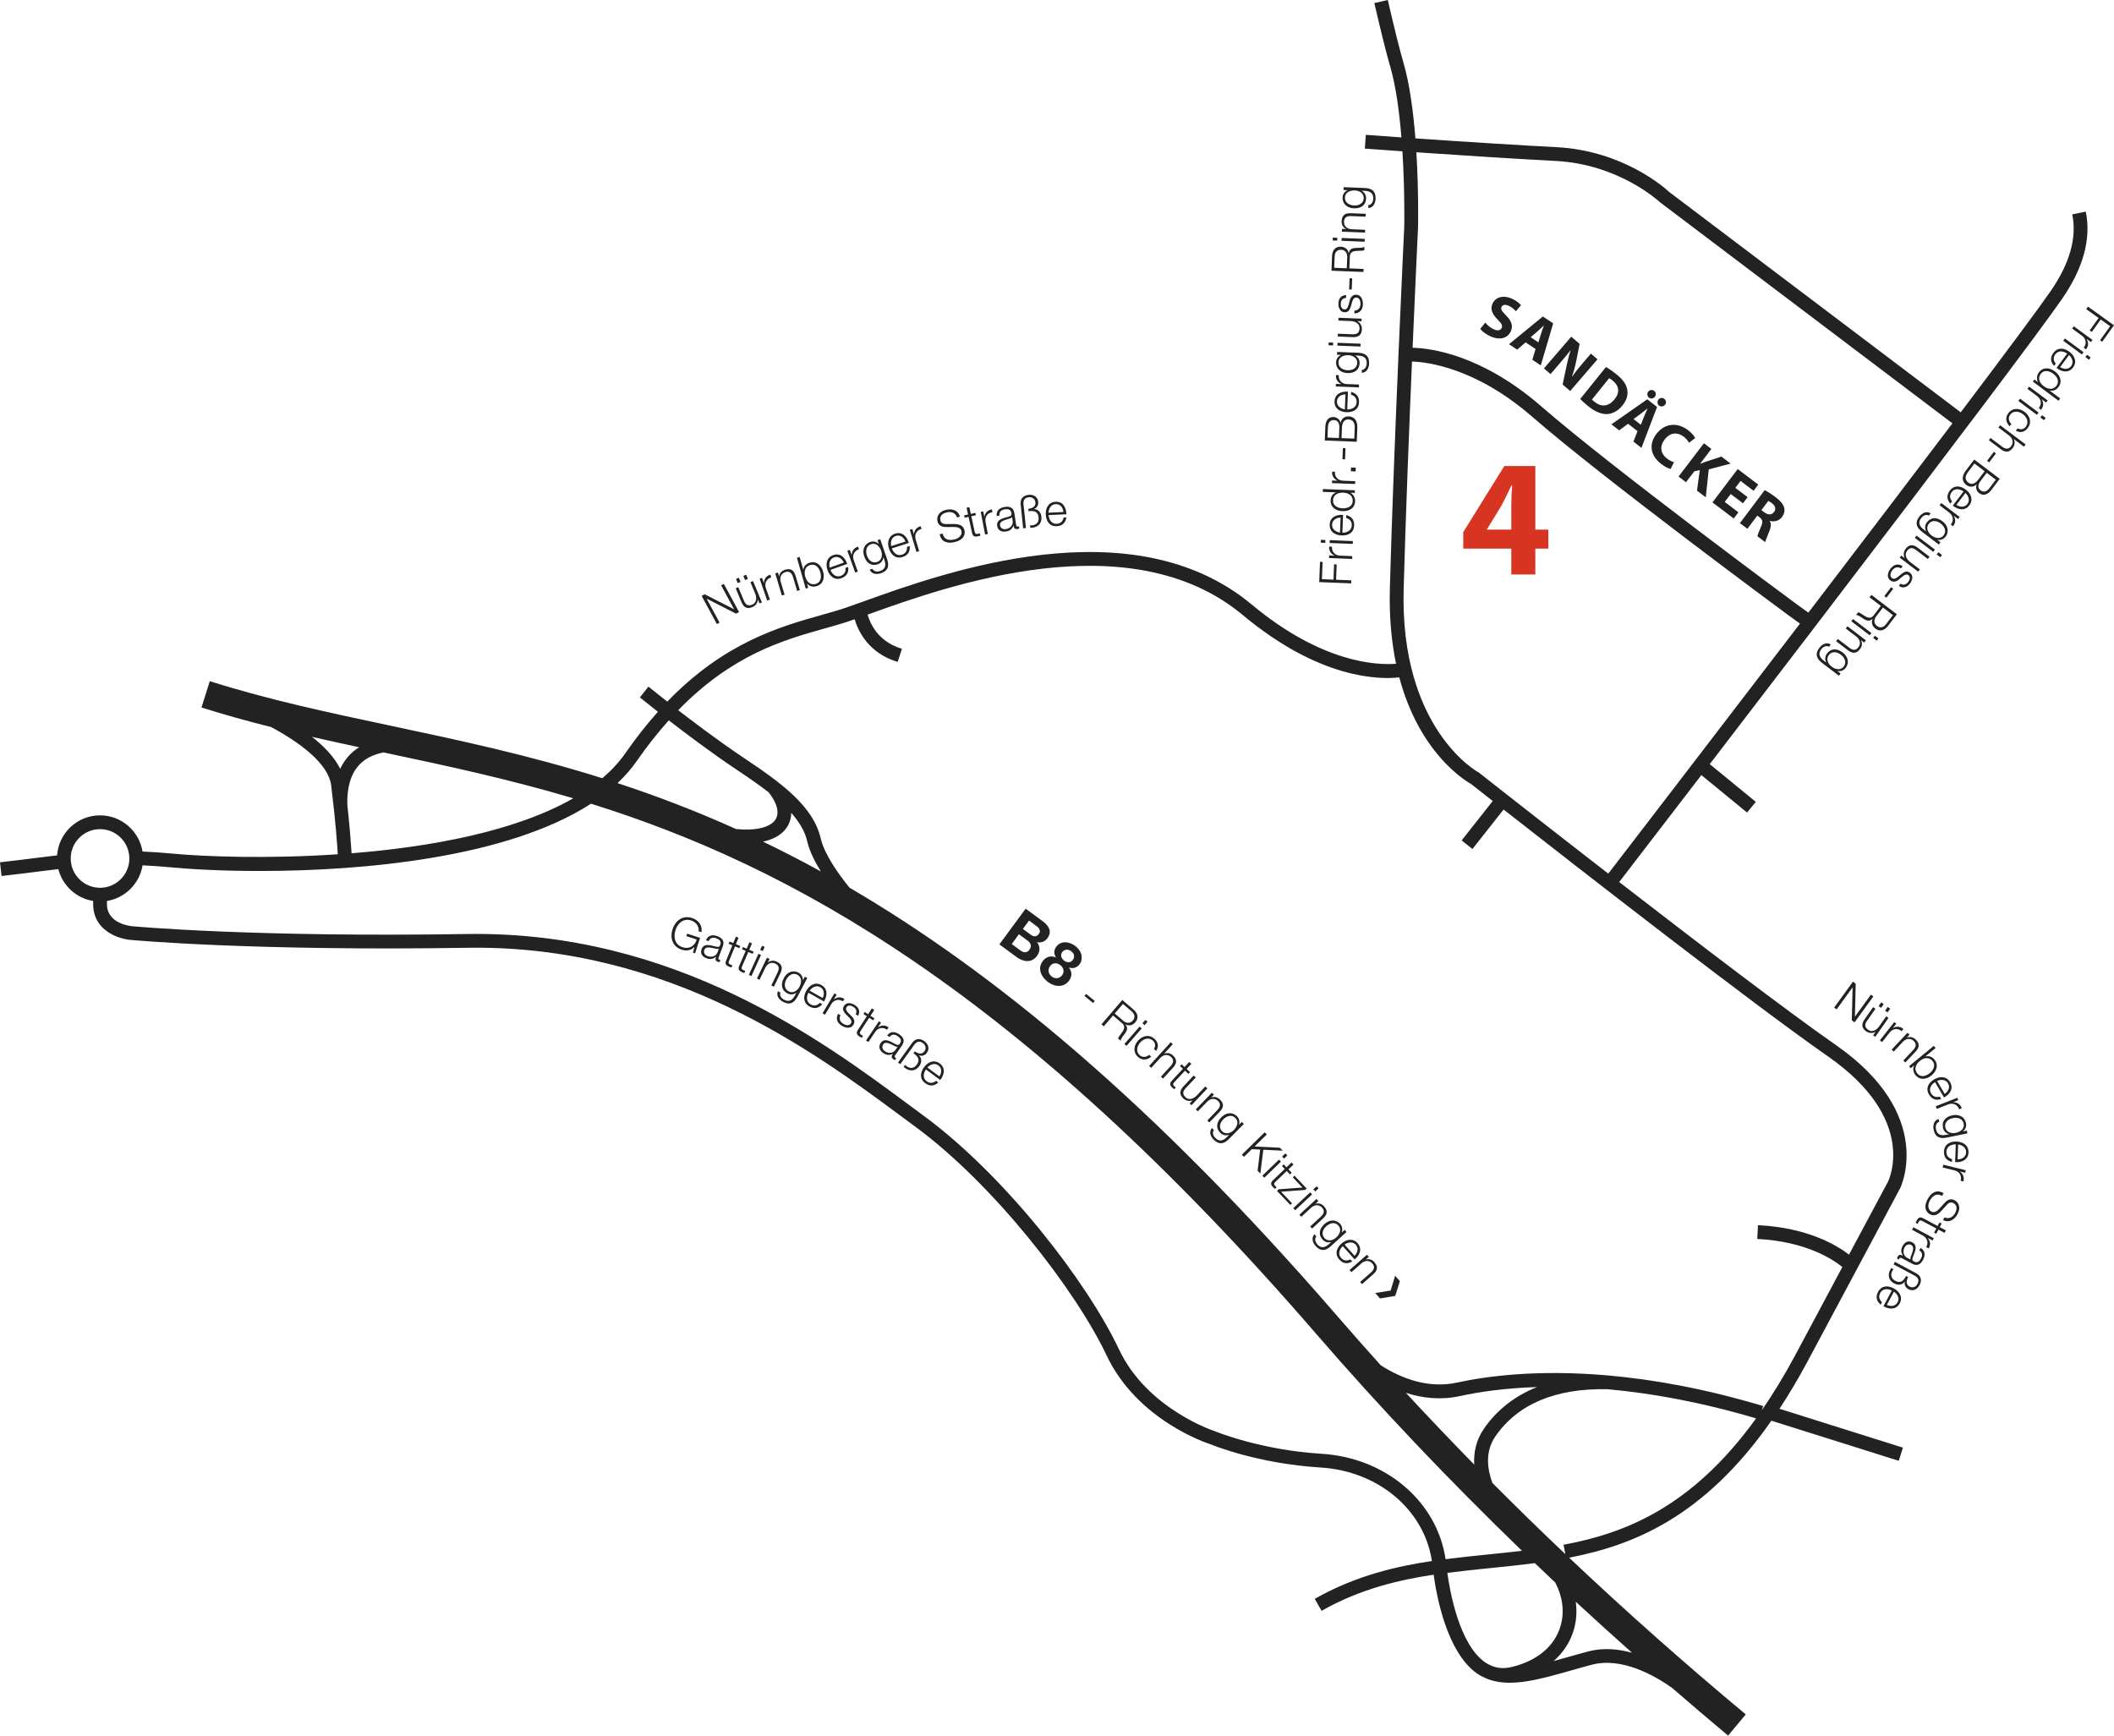 <?xml version="1.0" encoding="UTF-8"?>
<svg id="Ebene_1" data-name="Ebene 1" xmlns="http://www.w3.org/2000/svg" viewBox="0 0 306.493 251.641">
  <path d="M263.51,90.38c20.168-26.393,32.08-42.199,35.402-46.974,3.126-4.495,4.301-8.777,3.489-12.727l-1.959,.402c.696,3.392-.371,7.154-3.173,11.182-1.766,2.54-6.172,8.475-12.998,17.515l-42.284-31.959c-.627-.585-6.675-5.988-16.345-6.484-5.003-.257-12.851-.748-20.434-1.272-.304-3.871-.832-7.907-1.741-11.011-.529-1.804-1.29-4.85-2.261-9.054l-1.949,.451c.98,4.24,1.751,7.324,2.29,9.165,.838,2.861,1.337,6.633,1.634,10.307-1.762-.124-3.496-.248-5.158-.371l-.148,1.994c1.754,.13,3.587,.262,5.451,.392,.366,5.815,.267,10.887,.265,10.959,0,0-.358,7.438-.792,17.517h0l-.041,.957c-.404,9.428-.95,22.968-1.251,33.937-.115,4.192,.246,7.807,.899,10.928-2.694,.218-10.672-.04-20.926-8.586-17.347-14.453-44.599-4.653-56.236-.468-1.565,.562-2.802,1.008-3.696,1.279-.79,.24-1.618,.474-2.482,.717-5.938,1.671-14.045,3.963-22.317,12.547l-2.735-2.173-1.244,1.566,2.618,2.08c-1.614,1.81-3.194,3.81-4.703,5.983-.898,1.296-2.04,2.528-3.36,3.65-10.697-3.365-20.777-5.506-30.508-7.572-9.143-1.94-17.78-3.773-26.4-6.498l-1.205,3.814c3.368,1.064,6.725,1.991,10.103,2.841,3.99,2.142,8.296,5.227,8.7,8.458,.631,5.048,.878,8.602,.959,9.985-10.144,.68-19.325,.344-24.039-.104-1.511-.143-2.908-.236-4.27-.296-.483-2.969-3.058-5.245-6.161-5.245-3.295,0-5.996,2.565-6.227,5.802-1.03,.121-2.078,.25-3.186,.39-1.569,.197-3.242,.408-5.09,.615l.224,1.988c1.857-.209,3.539-.421,5.117-.619,1.082-.136,2.107-.263,3.114-.381,.61,2.385,2.591,4.221,5.053,4.618v.457c0,3.841,3.666,5.085,5.573,5.203,.172,.017,17.582,1.623,48.61,1.13,29.386-.496,50.531,15.199,63.153,24.562l1.905,1.41c11.398,8.39,23.247,23.725,27.688,33.122,4.469,9.452,14.671,12.765,15.018,12.869,.274,.115,6.824,2.822,16.013,3.389,8.393,.517,15.015,6.156,16.137,13.556-4.828,.72-10.935,2.034-16.987,5.485l.99,1.738c5.75-3.279,11.603-4.542,16.248-5.239,.395,2.939,1.867,11.172,6.243,14.289,.376,.268,.767,.476,1.165,.658,.163,.075,.328,.145,.496,.207,.089,.032,.178,.066,.268,.094,3.22,1.054,7.209-.072,11.755-1.362,.977-.277,1.979-.562,3.003-.833,4.359-1.152,9.13,1.586,11.61,3.337,2.688,2.328,5.397,4.645,8.151,6.939l2.561-3.074c-8.888-7.402-17.432-14.989-25.61-22.721,9.11-1.768,19.454-5.732,29.325-19.861l18.466,5.814,.602-1.908-17.897-5.635c1.338-2.035,2.667-4.254,3.981-6.698l13.508-25.266c.054-.105,5.23-10.645-9.318-20.776-7.015-4.886-20.137-14.906-31.406-23.629,1.567-2.037,6.031-7.844,11.909-15.506l6.626,5.431,1.268-1.547-6.676-5.472c4.564-5.951,9.872-12.88,15.299-19.981l.328-.43Zm-171.181,19.941c1.488-2.144,3.046-4.111,4.634-5.884,1.67,1.295,5.913,4.538,9.823,7.145,1.66,1.107,3.231,2.185,4.629,3.272,.285,.336,1.926,2.38,1.057,3.9-.641,1.12-2.706,1.75-5.769,1.438-5.915-2.664-11.629-4.833-17.171-6.652,1.079-1.017,2.018-2.096,2.797-3.219Zm21.88,9.426c.36-.629,.5-1.271,.509-1.894,1.158,1.302,1.976,2.657,2.314,4.123,.324,1.402,1.079,2.924,1.975,4.367-2.84-1.561-5.632-2.997-8.38-4.319,1.663-.36,2.917-1.115,3.581-2.277Zm-61.543-9.39c.861-.677,1.894-1.06,2.944-1.266,.126,.027,.251,.053,.377,.08,8.692,1.845,17.669,3.753,27.128,6.569-8.417,4.819-20.732,7.063-32.146,7.971-.067-1.134-.238-3.592-.613-7.035-.073-2.929,.704-5.056,2.31-6.32Zm-7.434-3.527c2.261,.516,4.54,1.014,6.846,1.508-.218,.137-.435,.279-.641,.441-.908,.712-1.605,1.616-2.114,2.685-.843-1.709-2.348-3.27-4.091-4.635Zm-30.729,21.884c-2.343,0-4.25-1.906-4.25-4.25s1.907-4.25,4.25-4.25,4.25,1.906,4.25,4.25-1.907,4.25-4.25,4.25Zm177.086,82.06c-8.832-.545-15.299-3.21-15.447-3.268-.098-.031-9.811-3.202-13.897-11.85-4.646-9.828-16.506-25.188-28.312-33.878l-1.899-1.405c-12.825-9.514-34.279-25.452-64.376-24.956-30.905,.496-48.219-1.104-48.418-1.123-.153-.011-3.733-.292-3.733-3.21v-.458c2.644-.43,4.732-2.52,5.159-5.165,1.301,.059,2.636,.147,4.08,.284,3.052,.291,7.593,.533,12.932,.533,14.838,0,35.822-1.871,48.009-9.754,28.697,8.982,61.928,26.896,105.141,76.868,9.232,10.676,19.206,21.184,29.83,31.449-1.594,.186-3.192,.356-4.755,.512-2.071,.207-4.2,.431-6.318,.704-1.245-8.347-8.634-14.707-17.994-15.284Zm22.15,1.568c-3.378-3.446-6.685-6.916-9.91-10.407,2.386,.777,5.04,1.085,7.849,.47,2.618-.571,6.365-1.151,11.171-1.307-3.225,1.293-5.833,3.314-7.708,6.046-1.161,1.692-1.506,3.488-1.402,5.198Zm5.487,29.334c-.901,.222-1.731,.221-2.508,.003-.091-.028-.183-.056-.271-.089-.041-.014-.082-.029-.123-.045-.166-.066-.328-.139-.485-.222h0c-.196-.103-.39-.216-.58-.351-3.705-2.638-5.052-10.245-5.42-12.932,2.091-.269,4.204-.492,6.261-.697,2.108-.21,4.279-.434,6.429-.713,.984,.942,1.965,1.885,2.96,2.822,1.037,1.959,1.357,4.157,.797,6.178-.827,2.979-3.334,5.126-7.06,6.045Zm8.987-5.511c.355-1.281,.422-2.616,.247-3.936,2.677,2.483,5.403,4.945,8.154,7.396-2.014-.56-4.192-.763-6.343-.195-1.036,.274-2.05,.562-3.038,.843-.675,.192-1.334,.378-1.981,.556,1.436-1.267,2.457-2.848,2.96-4.663Zm-1.521-12.201l.256,1.363c-3.6-3.414-7.126-6.856-10.577-10.323-.76-2.072-1.067-4.566,.417-6.73,3.223-4.696,8.712-7.017,16.257-6.861,6.169,.548,13.374,1.807,21.559,4.228-9.462,13.114-19.287,16.705-27.913,18.323Zm38.326-70.81c13.054,9.092,8.864,17.858,8.689,18.208l-5.635,10.54c-1.787-1.383-5.983-3.906-13.198-4.274l-.102,1.998c7.109,.363,11.02,2.996,12.338,4.074l-6.903,12.911c-1.569,2.919-3.158,5.51-4.759,7.831l.177-.589c-8.497-2.546-15.975-3.856-22.379-4.427v-.011c-.046,0-.09,0-.136,0-10.102-.885-17.503,.084-21.86,1.037-4.173,.908-8.058-.593-11.058-2.502-2.15-2.382-4.265-4.774-6.34-7.174-26.946-31.161-50.084-50.034-70.693-62.08-1.624-2.006-3.644-4.851-4.179-7.17-1.063-4.607-5.65-7.982-11.086-11.607-3.752-2.501-7.825-5.605-9.564-6.95,7.839-8.07,15.279-10.178,21.278-11.866,.878-.247,1.72-.483,2.522-.728,.5-.152,1.095-.354,1.776-.593,.521,1.739,2.009,4.872,6.136,6.153l.099,.031,.625-1.9-.13-.041c-3.343-1.037-4.48-3.619-4.848-4.914,.046-.017,.086-.031,.133-.048,11.315-4.069,37.813-13.599,54.278,.123,11.191,9.325,19.823,9.346,22.672,9.023,2.918,10.95,9.507,14.957,10.416,15.463,.28,.221,1.397,1.1,3.132,2.461l-4.508,5.719,1.57,1.238,4.512-5.723c10.615,8.316,36.13,28.2,47.025,35.788Zm-31.845-26.494c-10.218-7.918-18.538-14.473-18.715-14.611l-.152-.099c-.113-.061-11.358-6.288-10.8-26.589,.29-10.589,.809-23.581,1.208-32.944,2.142,.062,9.211,.854,17.469,8.038,10.265,8.929,36.02,27.945,37.119,28.757l1.664,1.2c-12.888,16.86-24.979,32.589-27.793,36.248Zm27.308-39.064c-1.089-.803-26.78-19.772-36.985-28.65-8.611-7.49-15.99-8.463-18.695-8.529,.432-10.029,.788-17.424,.789-17.45,.008-.355,.104-5.22-.242-10.888,7.508,.517,15.24,1,20.191,1.255,9.234,.474,15.053,5.919,15.11,5.974l42.415,32.067c-5.531,7.316-12.528,16.513-20.884,27.448l-1.7-1.226Z" fill="#222"/>
  <g>
    <path d="M101.725,86.394l.436-.235,4.251,2.168,.012-.007-1.871-3.456,.389-.21,2.212,4.085-.435,.235-4.252-2.167-.011,.006,1.87,3.456-.389,.211-2.212-4.086Z" fill="#222"/>
    <path d="M110.467,87.338l-.348,.146-.232-.558-.013,.005c-.024,.496-.335,.9-.797,1.093-.779,.325-1.275-.003-1.576-.723l-.838-2.009,.378-.157,.841,2.015c.251,.55,.583,.757,1.183,.506,.647-.27,.675-.999,.412-1.629l-.679-1.625,.378-.157,1.291,3.094Zm-3.505-2.797l-.253-.605,.408-.17,.253,.605-.408,.17Zm1.062-.443l-.253-.605,.408-.17,.253,.605-.408,.17Z" fill="#222"/>
    <path d="M110.132,83.905l.355-.124,.259,.742,.013-.005c.019-.577,.344-1.027,.923-1.201l.134,.387c-.712,.206-1.011,.889-.782,1.545l.588,1.687-.387,.135-1.103-3.165Z" fill="#222"/>
    <path d="M112.397,83.128l.392-.117,.166,.555,.013-.004c.027-.429,.379-.819,.833-.955,.903-.27,1.318,.121,1.547,.888l.618,2.066-.392,.117-.6-2.005c-.166-.554-.471-.917-1.106-.727-.622,.186-.854,.771-.679,1.403l.561,1.873-.393,.118-.96-3.213Z" fill="#222"/>
    <path d="M115.541,80.866l.395-.112,.528,1.853,.013-.004c.036-.512,.436-.889,.918-1.026,.982-.28,1.678,.38,1.938,1.294,.261,.913,.019,1.841-.964,2.121-.52,.148-1.047,.008-1.353-.378l-.013,.003,.175,.613-.363,.104-1.274-4.467Zm1.948,1.041c-.839,.239-.931,1.03-.74,1.7,.191,.669,.688,1.292,1.525,1.053,.751-.215,.855-1.009,.664-1.678-.19-.67-.699-1.289-1.449-1.075Z" fill="#222"/>
    <path d="M120.401,82.626c.207,.562,.743,1.136,1.483,.872,.562-.201,.751-.641,.703-1.161l.386-.138c.09,.774-.178,1.339-.974,1.623-1.003,.357-1.7-.263-2.021-1.162-.297-.832-.174-1.821,.829-2.179,1.017-.362,1.736,.381,2.022,1.278l-2.43,.866Zm1.929-1.053c-.226-.574-.781-.99-1.405-.768-.63,.225-.783,.899-.639,1.496l2.044-.729Z" fill="#222"/>
    <path d="M122.855,79.851l.354-.127,.267,.74,.012-.005c.014-.578,.334-1.031,.912-1.211l.139,.385c-.711,.214-1.004,.899-.769,1.554l.604,1.683-.386,.139-1.134-3.157Z" fill="#222"/>
    <path d="M128.62,81.095c.32,.948,.157,1.651-.882,2.011-.634,.218-1.358,.151-1.647-.506l.388-.134c.247,.438,.717,.462,1.147,.313,.713-.246,.874-.776,.606-1.552l-.148-.43-.012,.004c-.045,.449-.329,.843-.784,1-1.015,.35-1.683-.231-1.994-1.136-.302-.873-.035-1.777,.881-2.093,.461-.159,.954-.006,1.229,.291l.012-.004-.188-.547,.388-.134,1.005,2.915Zm-.858-1.232c-.214-.621-.743-1.216-1.475-.964-.738,.255-.818,1.019-.592,1.677,.221,.64,.768,1.146,1.48,.9,.67-.231,.809-.967,.586-1.613Z" fill="#222"/>
    <path d="M129.306,79.503c.188,.568,.706,1.161,1.456,.921,.569-.183,.772-.616,.741-1.14l.391-.125c.064,.778-.222,1.335-1.027,1.593-1.016,.325-1.693-.318-1.984-1.229-.271-.842-.114-1.828,.901-2.153,1.028-.329,1.725,.438,1.981,1.347l-2.459,.787Zm1.964-.99c-.207-.583-.749-1.018-1.381-.814-.639,.204-.812,.875-.688,1.477l2.069-.662Z" fill="#222"/>
    <path d="M131.91,76.809l.361-.107,.225,.753,.013-.004c.045-.576,.39-1.012,.976-1.159l.117,.392c-.721,.175-1.05,.844-.851,1.51l.512,1.712-.393,.117-.96-3.213Z" fill="#222"/>
    <path d="M136.663,77.353c.212,.932,.951,1.049,1.77,.844,.473-.117,1.127-.555,.964-1.21-.128-.511-.688-.585-1.129-.582l-1.063,.004c-.562,0-1.11-.132-1.285-.831-.11-.441-.032-1.337,1.234-1.653,.889-.222,1.789,.062,2.013,.984l-.429,.106c-.196-.681-.85-.886-1.486-.727-.586,.146-1.071,.508-.905,1.176,.105,.423,.465,.521,.853,.518l1.164-.003c.679,.012,1.277,.157,1.461,.895,.077,.309,.194,1.316-1.399,1.714-1.065,.266-1.966-.018-2.189-1.127l.429-.107Z" fill="#222"/>
    <path d="M140.751,74.508l.667-.144,.072,.336-.666,.145,.478,2.209c.057,.26,.128,.404,.417,.361,.114-.024,.228-.056,.339-.093l.074,.343c-.12,.025-.232,.063-.353,.089-.533,.115-.756-.022-.87-.582l-.485-2.241-.571,.124-.072-.337,.571-.123-.213-.984,.399-.086,.213,.983Z" fill="#222"/>
    <path d="M142.19,74.21l.37-.07,.147,.771,.013-.003c.103-.568,.489-.966,1.088-1.054l.076,.401c-.734,.101-1.129,.732-.998,1.414l.335,1.754-.401,.077-.63-3.291Z" fill="#222"/>
    <path d="M144.502,74.815c-.082-.783,.413-1.202,1.171-1.318,.584-.091,1.248-.009,1.385,.878l.271,1.76c.024,.154,.115,.232,.275,.207,.045-.007,.095-.027,.125-.045l.053,.34c-.087,.033-.15,.05-.26,.066-.411,.063-.511-.157-.564-.504l-.013,.002c-.217,.474-.468,.763-1.104,.86-.61,.095-1.158-.13-1.262-.798-.144-.932,.758-1.104,1.615-1.342,.328-.09,.508-.163,.451-.529-.085-.547-.497-.621-.973-.548-.501,.078-.838,.366-.768,.908l-.404,.062Zm2.233,.155l-.013,.002c-.036,.104-.212,.164-.317,.2-.669,.228-1.524,.354-1.424,1.002,.062,.405,.461,.6,.84,.541,.616-.095,1.102-.571,.995-1.219l-.081-.526Z" fill="#222"/>
    <path d="M147.979,73.135c-.088-.854,.388-1.309,1.157-1.389,.692-.071,1.31,.27,1.387,1.008,.048,.466-.175,.9-.631,1.046l.002,.013c.633-.013,1.026,.509,1.088,1.097,.1,.958-.467,1.487-1.286,1.599-.104,.011-.213,.022-.324,.021l-.037-.355c.105,.009,.203,.005,.307-.006,.531-.049,1.018-.399,.94-1.144-.093-.899-.666-.997-1.461-.915l-.036-.343c.569-.059,1.102-.29,1.032-.957-.05-.479-.479-.768-.938-.72-.64,.066-.851,.428-.788,1.036l.355,3.429-.407,.043-.359-3.462Z" fill="#222"/>
    <path d="M152.031,74.678c.034,.597,.38,1.302,1.164,1.265,.597-.028,.904-.394,1.011-.905l.408-.02c-.14,.767-.56,1.229-1.402,1.269-1.063,.05-1.55-.746-1.595-1.699-.041-.882,.364-1.792,1.428-1.842,1.076-.051,1.549,.87,1.561,1.812l-2.574,.121Zm2.149-.445c-.048-.615-.458-1.175-1.119-1.144-.668,.031-1.011,.633-1.047,1.245l2.166-.102Z" fill="#222"/>
  </g>
  <g>
    <path d="M100.776,138.216l-.303-.098,.204-.821-.013-.005c-.5,.535-1.18,.608-1.816,.402-1.39-.449-1.729-1.767-1.339-2.972s1.436-2.075,2.826-1.626c.927,.3,1.52,1.045,1.368,2.061l-.42-.136c.107-.524-.224-1.294-1.063-1.566-1.169-.377-1.979,.439-2.29,1.403-.312,.964-.134,2.101,1.034,2.478,.977,.316,1.767-.186,2.05-1.125l-1.501-.485,.115-.358,1.873,.605-.726,2.243Z" fill="#222"/>
    <path d="M102.354,136.315c.312-.724,.947-.847,1.666-.578,.554,.207,1.093,.603,.779,1.442l-.623,1.668c-.055,.146-.014,.259,.139,.315,.043,.017,.096,.022,.131,.021l-.12,.322c-.092-.013-.155-.03-.259-.068-.39-.146-.369-.388-.246-.716l-.012-.005c-.421,.308-.781,.437-1.384,.212-.578-.216-.946-.68-.71-1.312,.33-.883,1.199-.593,2.064-.381,.33,.081,.522,.104,.651-.242,.193-.518-.13-.784-.58-.952-.476-.178-.91-.091-1.113,.416l-.384-.143Zm1.873,1.227l-.013-.005c-.082,.073-.265,.04-.374,.02-.695-.127-1.503-.436-1.732,.179-.143,.384,.109,.749,.469,.883,.584,.219,1.24,.04,1.464-.577l.187-.499Z" fill="#222"/>
    <path d="M106.69,136.892l.631,.258-.13,.318-.631-.258-.855,2.093c-.101,.246-.123,.405,.14,.533,.108,.045,.219,.083,.332,.115l-.133,.324c-.114-.047-.227-.079-.341-.125-.506-.207-.611-.446-.389-.973l.867-2.122-.541-.222,.13-.318,.541,.221,.381-.932,.379,.155-.381,.932Z" fill="#222"/>
    <path d="M108.628,137.704l.627,.271-.137,.316-.627-.271-.897,2.076c-.105,.244-.132,.403,.129,.537,.107,.047,.218,.087,.33,.121l-.14,.322c-.113-.049-.226-.083-.339-.132-.501-.217-.602-.459-.369-.981l.91-2.105-.537-.232,.137-.316,.537,.232,.399-.925,.376,.162-.399,.925Z" fill="#222"/>
    <path d="M109.957,138.292l.373,.169-1.386,3.055-.373-.169,1.386-3.055Zm.531-1.173l.373,.169-.271,.599-.372-.17,.271-.598Z" fill="#222"/>
    <path d="M111.201,138.852l.369,.178-.252,.521,.012,.005c.311-.298,.833-.35,1.261-.144,.85,.41,.893,.979,.546,1.7l-.938,1.945-.369-.178,.909-1.887c.251-.521,.271-.996-.327-1.284-.586-.282-1.152-.007-1.449,.58l-.85,1.764-.369-.178,1.457-3.023Z" fill="#222"/>
    <path d="M115.609,144.522c-.472,.883-1.095,1.245-2.067,.734-.592-.311-1.04-.884-.759-1.543l.362,.189c-.149,.479,.154,.838,.557,1.049,.668,.351,1.164,.104,1.545-.62l.211-.402-.012-.006c-.356,.274-.838,.338-1.264,.114-.949-.499-.983-1.383-.539-2.229,.429-.817,1.269-1.242,2.126-.792,.431,.227,.657,.69,.629,1.094l.012,.006,.269-.512,.362,.19-1.432,2.727Zm.308-1.468c.306-.58,.377-1.373-.308-1.732-.69-.362-1.302,.103-1.625,.718-.314,.599-.309,1.343,.358,1.692,.627,.33,1.258-.073,1.574-.678Z" fill="#222"/>
    <path d="M117.213,143.927c-.289,.524-.373,1.307,.312,1.694,.521,.295,.978,.149,1.341-.229l.356,.202c-.528,.576-1.131,.743-1.866,.326-.929-.525-.916-1.46-.444-2.292,.436-.77,1.265-1.324,2.193-.799,.939,.532,.849,1.564,.355,2.369l-2.247-1.272Zm2.061,.771c.287-.548,.238-1.24-.339-1.567-.583-.33-1.194-.003-1.552,.497l1.891,1.07Z" fill="#222"/>
    <path d="M120.974,144.021l.323,.192-.402,.676,.012,.007c.454-.357,1.009-.398,1.515-.066l-.21,.352c-.616-.412-1.331-.203-1.688,.395l-.915,1.536-.352-.21,1.717-2.881Z" fill="#222"/>
    <path d="M124.056,147.058c.253-.439,.043-.84-.354-1.088-.309-.193-.748-.3-.979,.069-.192,.309,.091,.64,.29,.849l.396,.395c.359,.309,.627,.799,.317,1.294-.387,.617-1.146,.472-1.675,.141-.661-.414-.92-1.005-.54-1.734l.347,.218c-.266,.485-.07,.945,.393,1.234,.325,.204,.866,.344,1.114-.054,.207-.33-.032-.634-.298-.907l-.385-.378c-.375-.404-.62-.772-.317-1.257,.362-.579,1.067-.443,1.569-.13,.567,.355,.833,.936,.469,1.566l-.348-.218Z" fill="#222"/>
    <path d="M126.204,147.271l.572,.371-.188,.289-.572-.372-1.232,1.896c-.145,.223-.197,.375,.037,.551,.099,.063,.2,.122,.305,.175l-.19,.294c-.104-.067-.209-.12-.312-.188-.457-.297-.517-.553-.199-1.028l1.249-1.923-.49-.318,.188-.289,.49,.318,.548-.844,.344,.223-.549,.845Z" fill="#222"/>
    <path d="M127.425,148.068l.313,.21-.438,.653,.011,.008c.474-.333,1.028-.345,1.517,.014l-.228,.34c-.595-.444-1.319-.272-1.706,.305l-.995,1.485-.34-.228,1.866-2.787Z" fill="#222"/>
    <path d="M128.628,150.115c.48-.624,1.127-.586,1.757-.148,.486,.337,.911,.854,.399,1.591l-1.016,1.463c-.089,.129-.077,.248,.057,.341,.037,.025,.088,.045,.121,.053l-.196,.283c-.086-.036-.143-.068-.233-.131-.342-.237-.262-.467-.062-.755l-.011-.008c-.483,.194-.864,.23-1.394-.137-.507-.352-.75-.893-.364-1.447,.538-.774,1.31-.278,2.095,.141,.301,.16,.481,.23,.692-.074,.315-.453,.067-.792-.328-1.066-.416-.289-.859-.312-1.182,.129l-.336-.233Zm1.513,1.652l-.011-.008c-.099,.051-.267-.026-.369-.073-.642-.296-1.348-.794-1.723-.255-.233,.337-.079,.753,.236,.972,.513,.355,1.192,.345,1.562-.198l.305-.438Z" fill="#222"/>
    <path d="M132.229,151.224c.502-.697,1.16-.721,1.788-.269,.564,.407,.799,1.072,.366,1.674-.273,.381-.729,.558-1.167,.363l-.008,.011c.482,.41,.43,1.062,.084,1.542-.562,.782-1.337,.801-2.022,.34-.085-.062-.175-.126-.257-.201l.209-.29c.073,.076,.148,.139,.233,.2,.429,.316,1.025,.378,1.463-.229,.528-.734,.165-1.188-.484-1.655l.201-.279c.465,.334,1.017,.515,1.407-.029,.281-.391,.153-.892-.222-1.161-.522-.376-.921-.246-1.278,.25l-2.014,2.798-.332-.239,2.032-2.824Z" fill="#222"/>
    <path d="M134.247,155.049c-.351,.485-.527,1.251,.105,1.719,.481,.355,.952,.266,1.357-.065l.33,.243c-.593,.508-1.212,.602-1.892,.1-.858-.633-.733-1.559-.166-2.328,.525-.712,1.415-1.163,2.273-.529,.869,.641,.654,1.654,.068,2.394l-2.077-1.532Zm1.952,1.012c.352-.509,.386-1.202-.147-1.596-.539-.397-1.186-.146-1.601,.307l1.748,1.289Z" fill="#222"/>
  </g>
  <g>
    <path d="M268.646,142.323l.399,.29-.113,4.767,.01,.008,2.305-3.18,.357,.26-2.724,3.759-.399-.29,.113-4.767-.01-.008-2.305,3.18-.357-.26,2.724-3.759Z" fill="#222"/>
    <path d="M271.88,150.328l-.31-.216,.347-.495-.011-.008c-.433,.245-.94,.199-1.35-.087-.692-.484-.682-1.079-.234-1.718l1.247-1.784,.336,.234-1.251,1.79c-.331,.506-.327,.897,.206,1.27,.575,.402,1.205,.034,1.596-.525l1.009-1.443,.336,.235-1.921,2.747Zm.484-4.458l.376-.537,.362,.253-.376,.538-.362-.254Zm.942,.659l.376-.537,.362,.253-.376,.538-.362-.254Z" fill="#222"/>
    <path d="M274.628,148.195l.296,.233-.487,.618,.01,.008c.498-.295,1.054-.264,1.513,.132l-.254,.322c-.559-.49-1.295-.375-1.727,.172l-1.107,1.405-.322-.253,2.079-2.638Z" fill="#222"/>
    <path d="M276.55,149.733l.299,.279-.396,.423,.01,.009c.385-.192,.898-.085,1.245,.239,.688,.644,.56,1.199,.013,1.783l-1.474,1.575-.299-.279,1.43-1.528c.395-.422,.555-.869,.07-1.321-.474-.444-1.097-.351-1.555,.12l-1.336,1.429-.299-.28,2.291-2.448Z" fill="#222"/>
    <path d="M280.362,151.63l.261,.316-1.485,1.224,.008,.011c.483-.171,.989,.044,1.308,.431,.649,.788,.321,1.69-.411,2.294-.733,.604-1.681,.752-2.33-.036-.343-.416-.425-.956-.193-1.391l-.009-.01-.491,.405-.24-.292,3.584-2.952Zm-.176,2.201c-.554-.673-1.315-.441-1.853,0s-.91,1.146-.355,1.818c.496,.603,1.266,.381,1.803-.062s.902-1.155,.405-1.758Z" fill="#222"/>
    <path d="M280.55,156.892c-.514,.306-.979,.938-.585,1.617,.301,.517,.768,.621,1.271,.479l.206,.354c-.745,.23-1.35,.07-1.773-.66-.536-.921-.054-1.72,.771-2.199,.764-.444,1.759-.504,2.294,.417,.542,.932-.057,1.776-.887,2.222l-1.297-2.229Zm1.389,1.702c.523-.327,.83-.949,.497-1.521-.336-.578-1.027-.604-1.588-.354l1.091,1.875Z" fill="#222"/>
    <path d="M283.773,159.154l.139,.351-.73,.29,.004,.013c.579-.006,1.042,.3,1.241,.871l-.381,.151c-.237-.703-.932-.974-1.578-.718l-1.661,.659-.151-.381,3.118-1.236Z" fill="#222"/>
    <path d="M282.223,164.935c-.98,.193-1.655-.061-1.875-1.136-.133-.655,.027-1.364,.716-1.563l.081,.4c-.465,.188-.55,.649-.459,1.095,.15,.738,.654,.967,1.456,.803l.445-.09-.003-.014c-.438-.103-.791-.435-.887-.905-.214-1.05,.448-1.636,1.384-1.826,.903-.185,1.764,.197,1.956,1.145,.098,.478-.118,.946-.448,1.179l.002,.013,.566-.115,.082,.4-3.017,.615Zm1.331-.688c.643-.132,1.301-.577,1.146-1.334-.155-.764-.901-.943-1.582-.805-.662,.136-1.234,.61-1.084,1.348,.142,.694,.852,.927,1.52,.791Z" fill="#222"/>
    <path d="M283.554,165.912c-.599-.016-1.332,.269-1.361,1.056-.022,.598,.316,.936,.818,1.085l-.015,.409c-.754-.204-1.18-.662-1.148-1.508,.04-1.065,.876-1.483,1.832-1.447,.884,.033,1.758,.515,1.718,1.581-.041,1.079-.999,1.473-1.94,1.404l.097-2.58Zm.263,2.184c.618,.004,1.211-.357,1.236-1.021,.025-.67-.546-1.062-1.154-1.15l-.082,2.171Z" fill="#222"/>
    <path d="M285.006,169.667l-.09,.367-.765-.188-.003,.013c.475,.331,.675,.85,.505,1.431l-.397-.098c.215-.711-.194-1.335-.87-1.501l-1.737-.428,.098-.398,3.26,.803Z" fill="#222"/>
    <path d="M281.577,173.381c-.834-.468-1.417,.002-1.816,.748-.229,.431-.344,1.21,.253,1.529,.464,.248,.896-.118,1.19-.448l.712-.792c.378-.418,.844-.737,1.48-.396,.401,.215,1.015,.875,.398,2.027-.433,.81-1.249,1.288-2.083,.834l.208-.39c.638,.311,1.229-.037,1.539-.616,.285-.533,.343-1.138-.266-1.462-.385-.206-.698-.005-.957,.285l-.78,.866c-.464,.496-.975,.844-1.646,.484-.281-.15-1.109-.74-.333-2.191,.518-.97,1.334-1.448,2.309-.868l-.209,.39Z" fill="#222"/>
    <path d="M281.034,178.274l-.322,.602-.304-.162,.322-.603-1.997-1.067c-.235-.126-.392-.165-.547,.084-.055,.104-.104,.21-.148,.319l-.31-.166c.059-.108,.103-.218,.16-.327,.258-.481,.508-.562,1.01-.287l2.024,1.083,.276-.517,.305,.163-.276,.516,.889,.476-.192,.361-.89-.475Z" fill="#222"/>
    <path d="M280.367,179.52l-.178,.333-.694-.371-.006,.012c.378,.438,.444,.989,.136,1.511l-.361-.193c.384-.636,.142-1.341-.473-1.669l-1.577-.843,.193-.362,2.96,1.583Z" fill="#222"/>
    <path d="M278.451,180.927c.676,.405,.713,1.053,.352,1.729-.279,.521-.744,1.004-1.535,.581l-1.572-.841c-.138-.073-.255-.048-.332,.096-.021,.04-.034,.093-.038,.127l-.304-.162c.025-.09,.051-.15,.103-.248,.196-.367,.434-.313,.743-.148l.006-.011c-.249-.458-.329-.833-.025-1.401,.291-.545,.8-.849,1.397-.529,.831,.445,.428,1.27,.103,2.099-.125,.316-.174,.505,.153,.68,.487,.261,.795-.025,1.021-.45,.239-.447,.211-.891-.265-1.159l.193-.361Zm-1.467,1.694l.006-.012c-.062-.092-.004-.268,.031-.374,.219-.673,.633-1.433,.053-1.742-.361-.193-.757,.008-.938,.347-.295,.551-.205,1.226,.377,1.529l.471,.252Z" fill="#222"/>
    <path d="M277.796,184.593c.757,.404,.867,1.054,.502,1.736-.328,.614-.957,.935-1.61,.585-.413-.221-.649-.649-.515-1.108l-.011-.006c-.344,.531-.997,.566-1.519,.287-.85-.454-.971-1.22-.604-1.961,.049-.092,.102-.189,.165-.28l.315,.168c-.066,.083-.118,.166-.167,.258-.258,.468-.239,1.067,.421,1.42,.798,.427,1.199,.007,1.576-.699l.304,.163c-.27,.505-.375,1.075,.216,1.391,.425,.228,.904,.034,1.122-.374,.304-.567,.122-.945-.418-1.233l-3.04-1.625,.192-.362,3.07,1.642Z" fill="#222"/>
    <path d="M274.281,187.107c-.53-.276-1.314-.342-1.686,.353-.282,.527-.126,.98,.26,1.334l-.192,.361c-.589-.514-.771-1.112-.372-1.857,.503-.941,1.438-.951,2.281-.5,.78,.417,1.354,1.233,.852,2.174-.509,.953-1.543,.887-2.36,.413l1.218-2.277Zm-.72,2.078c.554,.274,1.245,.209,1.559-.376,.315-.591-.026-1.194-.534-1.54l-1.024,1.916Z" fill="#222"/>
  </g>
  <g>
    <path d="M191.262,84.396l.116-2.941,.377,.015-.099,2.501,1.676,.065,.088-2.222,.376,.016-.087,2.221,2.208,.088-.018,.441-4.638-.184Z" fill="#222"/>
    <path d="M192.688,80.907l.015-.377,.786,.031v-.014c-.53-.229-.831-.695-.781-1.299l.409,.017c-.068,.738,.458,1.267,1.152,1.294l1.786,.07-.016,.409-3.352-.132Z" fill="#222"/>
    <path d="M191.487,78.675l.017-.41,.655,.026-.016,.409-.656-.025Zm1.286,.05l.017-.409,3.351,.133-.016,.408-3.352-.132Z" fill="#222"/>
    <path d="M194.621,77.23c.598,.017,1.331-.267,1.362-1.052,.023-.598-.314-.938-.816-1.087l.017-.409c.753,.205,1.177,.664,1.144,1.51-.042,1.064-.878,1.48-1.833,1.442-.883-.035-1.755-.518-1.713-1.583,.042-1.078,1.001-1.47,1.941-1.4l-.102,2.579Zm-.259-2.184c-.617-.005-1.211,.356-1.237,1.019-.026,.669,.544,1.062,1.152,1.151l.085-2.17Z" fill="#222"/>
    <path d="M196.431,71.083l-.015,.376-.637-.025v.013c.429,.193,.706,.738,.687,1.225-.04,1.021-.884,1.475-1.832,1.438s-1.754-.557-1.714-1.577c.02-.5,.292-.978,.779-1.134v-.013s-1.922-.075-1.922-.075l.017-.41,4.637,.184Zm-.309,1.574c.034-.869-.688-1.204-1.383-1.231s-1.441,.249-1.476,1.119c-.03,.779,.691,1.127,1.386,1.154,.695,.027,1.441-.263,1.473-1.042Z" fill="#222"/>
    <path d="M193.116,70.041l.015-.376,.786,.031v-.014c-.531-.229-.832-.695-.781-1.299l.408,.016c-.068,.739,.458,1.268,1.152,1.295l1.787,.07-.017,.408-3.351-.132Z" fill="#222"/>
    <path d="M196.538,68.354l-.688-.027,.021-.545,.688,.027-.021,.545Z" fill="#222"/>
    <path d="M195.008,66.597l-.377-.015,.064-1.624,.376,.016-.063,1.623Z" fill="#222"/>
    <path d="M192.071,63.866l.077-1.961c.03-.779,.331-1.477,1.195-1.443,.486,.02,.923,.361,1.007,.846h.013c.102-.593,.565-.959,1.17-.936,.441,.018,1.312,.209,1.252,1.715l-.077,1.962-4.637-.183Zm2.05-.361l.061-1.52c.027-.709-.311-1.061-.745-1.077-.578-.022-.885,.323-.912,1.011l-.06,1.521,1.656,.065Zm2.228,.088l.061-1.521c.032-.655-.166-1.229-.906-1.259-.591-.023-.915,.414-.945,1.186l-.06,1.521,1.851,.073Z" fill="#222"/>
    <path d="M195.325,59.363c.598,.017,1.331-.267,1.362-1.053,.023-.598-.315-.937-.816-1.086l.017-.409c.753,.205,1.177,.664,1.144,1.509-.042,1.065-.878,1.481-1.833,1.443-.883-.035-1.755-.518-1.713-1.583,.042-1.078,1.001-1.47,1.941-1.4l-.102,2.579Zm-.259-2.184c-.618-.005-1.211,.355-1.237,1.019-.026,.668,.544,1.062,1.152,1.151l.085-2.17Z" fill="#222"/>
    <path d="M193.668,56.032l.015-.377,.786,.031v-.014c-.531-.229-.831-.695-.781-1.299l.409,.016c-.068,.739,.457,1.268,1.152,1.295l1.786,.07-.017,.409-3.351-.132Z" fill="#222"/>
    <path d="M196.943,51.146c1,.046,1.596,.453,1.552,1.551-.026,.67-.351,1.32-1.067,1.35l.017-.408c.496-.072,.689-.5,.707-.955,.03-.753-.405-1.096-1.224-1.127l-.455-.019v.013c.401,.205,.665,.611,.646,1.093-.042,1.071-.826,1.483-1.781,1.445-.922-.036-1.667-.612-1.629-1.58,.019-.487,.341-.891,.718-1.038v-.014l-.578-.022,.017-.409,3.078,.121Zm-1.458,.353c-.656-.025-1.402,.251-1.433,1.023-.03,.779,.651,1.132,1.347,1.159,.676,.027,1.346-.299,1.375-1.052,.028-.708-.607-1.104-1.289-1.131Z" fill="#222"/>
    <path d="M192.615,50.058l.016-.408,.656,.025-.017,.409-.655-.026Zm1.286,.051l.016-.409,3.352,.132-.017,.41-3.351-.133Z" fill="#222"/>
    <path d="M197.411,46.201l-.015,.376-.604-.023v.013c.439,.232,.676,.685,.656,1.185-.033,.844-.54,1.156-1.32,1.125l-2.175-.086,.016-.409,2.183,.086c.604,.005,.932-.21,.958-.86,.027-.701-.623-1.033-1.306-1.06l-1.76-.069,.017-.408,3.351,.132Z" fill="#222"/>
    <path d="M195.155,43.198c-.507,0-.75,.38-.769,.848-.014,.363,.112,.799,.547,.815,.364,.015,.511-.396,.593-.673l.145-.541c.09-.465,.382-.941,.967-.918,.728,.029,.979,.762,.954,1.385-.031,.779-.416,1.297-1.236,1.33l.016-.41c.553-.01,.855-.408,.877-.953,.015-.383-.133-.923-.601-.941-.39-.016-.534,.344-.64,.709l-.138,.521c-.164,.527-.361,.924-.934,.901-.681-.027-.915-.707-.892-1.297,.026-.67,.398-1.188,1.127-1.186l-.017,.409Z" fill="#222"/>
    <path d="M195.978,41.981l-.377-.015,.064-1.624,.376,.016-.063,1.623Z" fill="#222"/>
    <path d="M193.041,39.251l.083-2.125c.03-.766,.426-1.395,1.264-1.361,.585,.023,1.053,.348,1.146,.949h.013c.103-.6,.524-.76,1.078-.77,.319-.008,.956,.018,1.197-.168l-.02,.486c-.186,.104-.53,.091-.726,.096-.65,.014-1.374,.037-1.374,.877l-.066,1.675,2.059,.081-.018,.441-4.637-.182Zm2.219-.355l.065-1.65c.021-.539-.298-1.014-.863-1.035-.565-.022-.937,.301-.962,.963l-.065,1.65,1.825,.072Z" fill="#222"/>
    <path d="M193.214,34.86l.016-.408,.656,.025-.017,.409-.655-.026Zm1.286,.051l.016-.409,3.352,.132-.017,.41-3.351-.133Z" fill="#222"/>
    <path d="M194.552,33.592l.017-.409,.578,.023v-.014c-.396-.165-.652-.624-.634-1.099,.037-.941,.542-1.208,1.341-1.177l2.156,.086-.016,.41-2.092-.083c-.577-.022-1.021,.148-1.046,.811-.026,.648,.452,1.059,1.108,1.097l1.954,.078-.016,.408-3.352-.132Z" fill="#222"/>
    <path d="M197.885,27.257c1,.047,1.595,.455,1.552,1.553-.026,.668-.351,1.318-1.067,1.35l.016-.41c.497-.07,.69-.5,.708-.953,.029-.754-.405-1.096-1.224-1.129l-.455-.018v.013c.401,.204,.665,.611,.646,1.093-.043,1.071-.827,1.483-1.782,1.445-.922-.036-1.666-.612-1.628-1.58,.019-.487,.34-.891,.718-1.039v-.012l-.578-.023,.017-.41,3.078,.121Zm-1.458,.354c-.656-.025-1.402,.25-1.433,1.023-.03,.779,.651,1.131,1.347,1.158,.676,.027,1.346-.298,1.375-1.051,.028-.709-.607-1.104-1.289-1.131Z" fill="#222"/>
  </g>
  <g>
    <path d="M306.493,47.16l-1.714,2.392-.307-.219,1.457-2.033-1.362-.977-1.294,1.806-.307-.219,1.295-1.806-1.796-1.287,.258-.358,3.77,2.701Z" fill="#222"/>
    <path d="M303.379,49.289l-.223,.305-.636-.466-.007,.011c.312,.487,.3,1.043-.078,1.516l-.331-.242c.47-.575,.329-1.308-.232-1.719l-1.443-1.058,.242-.331,2.708,1.984Z" fill="#222"/>
    <path d="M302.075,51.064l-.243,.33-2.7-1.992,.243-.329,2.7,1.991Zm1.036,.765l-.243,.33-.528-.39,.243-.33,.528,.39Z" fill="#222"/>
    <path d="M299.702,51.268c-.484-.352-1.249-.531-1.719,.101-.356,.479-.269,.95,.062,1.356l-.244,.329c-.506-.595-.598-1.213-.094-1.891,.636-.856,1.561-.729,2.328-.158,.71,.527,1.157,1.418,.521,2.273-.644,.867-1.656,.649-2.394,.062l1.539-2.072Zm-1.018,1.948c.507,.353,1.2,.39,1.596-.143,.398-.537,.15-1.184-.302-1.601l-1.294,1.743Z" fill="#222"/>
    <path d="M294.729,55.321l.226-.302,.51,.382,.008-.011c-.243-.401-.164-1.007,.128-1.396,.611-.817,1.563-.714,2.323-.146s1.129,1.453,.518,2.27c-.299,.4-.794,.64-1.284,.492l-.008,.01,1.54,1.152-.245,.328-3.715-2.779Zm1.147-1.121c-.521,.697-.116,1.381,.44,1.798,.557,.416,1.327,.611,1.849-.086,.467-.624,.069-1.319-.487-1.735s-1.335-.602-1.802,.023Z" fill="#222"/>
    <path d="M296.873,58.057l-.226,.302-.63-.471-.008,.01c.308,.489,.29,1.045-.092,1.513l-.328-.245c.475-.569,.341-1.303-.216-1.719l-1.431-1.07,.245-.328,2.685,2.009Z" fill="#222"/>
    <path d="M295.557,59.819l-.246,.328-2.685-2.016,.246-.328,2.685,2.016Zm1.03,.773l-.246,.328-.525-.395,.246-.328,.525,.395Z" fill="#222"/>
    <path d="M292.507,62.114c.466,.212,.893,.152,1.213-.273,.473-.628,.137-1.369-.434-1.799-.571-.43-1.376-.548-1.849,.08-.305,.404-.238,.975,.177,1.353l-.246,.326c-.577-.572-.655-1.289-.206-1.886,.617-.82,1.602-.777,2.37-.199,.768,.578,1.08,1.512,.463,2.332-.43,.57-1.068,.781-1.734,.393l.246-.326Z" fill="#222"/>
    <path d="M293.685,64.438l-.246,.327-1.489-1.121-.008,.011c.232,.361,.181,.883-.104,1.262-.566,.753-1.133,.684-1.771,.203l-1.723-1.297,.246-.326,1.671,1.258c.461,.348,.922,.459,1.32-.07,.391-.52,.231-1.127-.285-1.532l-1.562-1.176,.246-.327,3.704,2.789Z" fill="#222"/>
    <path d="M289.073,65.512l.301,.228-.98,1.297-.301-.228,.98-1.297Z" fill="#222"/>
    <path d="M289.93,69.424l-1.185,1.566c-.471,.623-1.115,1.023-1.806,.502-.389-.294-.551-.824-.344-1.271l-.011-.008c-.423,.43-1.012,.465-1.494,.101-.354-.267-.959-.921-.05-2.124l1.185-1.566,3.704,2.8Zm-3.67-2.22l-.918,1.214c-.401,.52-.565,1.104,.025,1.552,.473,.356,.986,.183,1.453-.435l.918-1.214-1.479-1.117Zm1.779,1.345l-.918,1.214c-.427,.565-.351,1.047-.003,1.31,.462,.35,.91,.24,1.326-.31l.918-1.214-1.323-1Z" fill="#222"/>
    <path d="M284.68,71.258c-.479-.356-1.242-.543-1.717,.083-.36,.476-.277,.946,.048,1.355l-.247,.326c-.5-.599-.585-1.217-.075-1.89,.644-.849,1.565-.711,2.326-.135,.703,.533,1.142,1.428,.498,2.276-.65,.858-1.659,.631-2.39,.036l1.557-2.053Zm-1.035,1.936c.503,.356,1.194,.4,1.595-.127,.403-.533,.162-1.181-.285-1.602l-1.31,1.729Z" fill="#222"/>
    <path d="M284.119,74.952l-.228,.3-.626-.475-.008,.011c.305,.491,.283,1.045-.103,1.511l-.325-.247c.478-.566,.349-1.3-.204-1.719l-1.423-1.078,.247-.326,2.669,2.023Z" fill="#222"/>
    <path d="M278.637,77.079c-.793-.612-1.047-1.287-.382-2.161,.406-.533,1.046-.88,1.65-.493l-.248,.326c-.448-.227-.853,.014-1.128,.375-.456,.601-.296,1.131,.355,1.627l.362,.275,.008-.011c-.212-.397-.194-.883,.097-1.266,.65-.854,1.528-.74,2.288-.161,.735,.559,1.015,1.458,.428,2.229-.295,.388-.79,.534-1.184,.438l-.008,.011,.461,.351-.248,.325-2.452-1.865Zm1.396,.548c.522,.397,1.292,.6,1.761-.017,.472-.62,.115-1.301-.438-1.722-.538-.409-1.272-.527-1.729,.072-.429,.563-.136,1.253,.407,1.666Z" fill="#222"/>
    <path d="M280.531,79.685l-.248,.326-2.669-2.031,.248-.326,2.669,2.031Zm1.024,.779l-.248,.326-.522-.397,.248-.326,.522,.397Z" fill="#222"/>
    <path d="M275.429,80.853l.229-.3,.48,.366,.009-.011c-.228-.442-.161-.947,.142-1.346,.512-.673,1.105-.638,1.727-.165l1.732,1.319-.248,.325-1.737-1.322c-.493-.351-.885-.362-1.278,.154-.425,.559-.082,1.204,.461,1.617l1.401,1.066-.248,.326-2.669-2.031Z" fill="#222"/>
    <path d="M275.547,84.616c.415,.291,.832,.119,1.116-.254,.22-.289,.366-.717,.02-.981-.29-.22-.646,.032-.871,.211l-.429,.36c-.341,.329-.854,.552-1.319,.197-.579-.441-.364-1.185,.014-1.681,.473-.621,1.085-.825,1.776-.381l-.248,.326c-.46-.309-.936-.156-1.266,.278-.232,.306-.421,.832-.049,1.115,.311,.236,.635,.025,.932-.214l.412-.349c.437-.338,.825-.548,1.28-.201,.543,.413,.345,1.104-.014,1.574-.405,.532-1.008,.744-1.603,.324l.248-.326Z" fill="#222"/>
    <path d="M274.18,85.134l.3,.228-.983,1.294-.301-.229,.984-1.293Z" fill="#222"/>
    <path d="M275.012,89.062l-1.288,1.691c-.464,.61-1.148,.897-1.816,.39-.465-.354-.663-.889-.394-1.436l-.011-.008c-.428,.435-.865,.322-1.324,.013-.266-.177-.772-.562-1.077-.549l.296-.389c.211,.022,.485,.231,.648,.339,.541,.362,1.146,.759,1.629,.071l1.016-1.335-1.64-1.247,.268-.353,3.693,2.812Zm-2.021-.983l-1,1.314c-.327,.429-.337,1.001,.112,1.344,.45,.342,.939,.29,1.341-.238l1-1.313-1.453-1.106Z" fill="#222"/>
    <path d="M271.321,91.781l-.248,.326-2.669-2.031,.248-.326,2.669,2.031Zm1.024,.779l-.248,.326-.522-.397,.248-.326,.522,.397Z" fill="#222"/>
    <path d="M270.519,92.833l-.248,.325-.46-.35-.008,.01c.23,.363,.176,.886-.111,1.263-.571,.75-1.138,.679-1.773,.194l-1.718-1.307,.248-.326,1.666,1.268c.46,.351,.921,.465,1.322-.063,.394-.517,.236-1.127-.277-1.534l-1.558-1.186,.248-.325,2.669,2.031Z" fill="#222"/>
    <path d="M264.152,96.094c-.792-.613-1.046-1.29-.378-2.164,.407-.533,1.049-.879,1.653-.491l-.249,.326c-.449-.228-.854,.012-1.13,.374-.458,.601-.299,1.132,.353,1.63l.362,.276,.008-.011c-.211-.398-.192-.884,.1-1.267,.652-.854,1.531-.739,2.292-.158,.734,.561,1.013,1.462,.424,2.232-.296,.388-.792,.533-1.186,.438l-.009,.011,.461,.352-.249,.325-2.452-1.873Zm1.397,.552c.522,.399,1.293,.603,1.763-.013,.475-.621,.119-1.303-.435-1.726-.538-.411-1.274-.53-1.732,.069-.431,.563-.139,1.254,.404,1.669Z" fill="#222"/>
  </g>
  <g>
    <path d="M215.342,46.762c.256,.326,.691,.735,1.224,.98,.572,.264,.984,.166,1.15-.194,.158-.343-.014-.66-.566-1.202-.77-.741-1.133-1.523-.763-2.325,.433-.94,1.55-1.299,2.851-.699,.621,.286,1.019,.629,1.278,.927l-.741,.878c-.172-.208-.493-.545-1.033-.794-.54-.248-.914-.124-1.046,.163-.162,.352,.076,.649,.664,1.248,.808,.808,1.031,1.526,.674,2.303-.426,.925-1.5,1.382-3.013,.685-.63-.29-1.176-.74-1.407-1.055l.729-.914Z" fill="#222"/>
    <path d="M221.188,49.636l-1.223,1.057-1.185-.788,4.907-4.022,1.498,.998-1.797,6.093-1.229-.818,.474-1.556-1.445-.963Zm1.85,0l.399-1.281c.109-.359,.269-.794,.394-1.144l-.015-.01c-.275,.25-.604,.582-.881,.819l-1.014,.872,1.116,.743Z" fill="#222"/>
    <path d="M223.844,53.412l3.96-4.598,1.214,1.046-.496,2.507c-.145,.72-.365,1.527-.607,2.223l.021,.018c.455-.666,.969-1.305,1.562-1.993l1.157-1.344,.955,.822-3.96,4.598-1.091-.94,.545-2.619c.15-.727,.361-1.578,.601-2.311l-.026-.011c-.496,.63-1.04,1.29-1.687,2.04l-1.192,1.385-.955-.822Z" fill="#222"/>
    <path d="M232.841,53.208c.443,.253,.982,.63,1.521,1.064,.896,.723,1.349,1.353,1.526,2.062,.197,.76,.037,1.589-.635,2.423-.729,.903-1.561,1.262-2.326,1.279-.83,.013-1.745-.401-2.669-1.146-.554-.446-.918-.797-1.155-1.047l3.737-4.636Zm-2.034,4.716c.074,.094,.222,.213,.354,.32,.961,.785,2.021,.762,2.93-.366,.797-.975,.641-1.956-.276-2.695-.238-.192-.409-.296-.518-.348l-2.49,3.089Z" fill="#222"/>
    <path d="M236.046,61.439l-1.301,.959-1.119-.878,5.202-3.628,1.416,1.111-2.264,5.933-1.161-.911,.593-1.514-1.366-1.072Zm1.844,.143l.497-1.245c.137-.35,.329-.771,.481-1.109l-.015-.011c-.293,.228-.647,.533-.941,.748l-1.077,.79,1.055,.827Zm1.08-4.803c.217-.275,.59-.314,.866-.098,.262,.205,.306,.571,.089,.848-.205,.262-.581,.333-.85,.122-.276-.217-.312-.609-.105-.872Zm1.473,1.155c.217-.275,.583-.32,.858-.104,.276,.217,.313,.577,.097,.854-.205,.262-.581,.333-.857,.116-.275-.216-.304-.604-.098-.866Z" fill="#222"/>
    <path d="M242.21,67.992c-.277-.055-.809-.295-1.393-.747-1.66-1.283-1.717-2.978-.659-4.346,1.267-1.639,3.141-1.647,4.594-.523,.563,.435,.902,.879,1.019,1.128l-.888,.691c-.149-.264-.39-.586-.774-.884-.862-.666-1.935-.664-2.761,.405-.743,.962-.642,2.008,.327,2.758,.328,.253,.747,.463,1.026,.542l-.491,.976Z" fill="#222"/>
    <path d="M247.04,64.266l1.08,.825-1.628,2.133,.021,.017c.25-.104,.495-.188,.733-.278l2.319-.768,1.338,1.021-3.164,.836-.432,4.053-1.274-.972,.409-2.984-.803,.191-1.202,1.574-1.08-.825,3.682-4.823Z" fill="#222"/>
    <path d="M252.7,72.972l-1.778-1.347-.869,1.147,1.986,1.505-.679,.896-3.084-2.336,3.661-4.834,2.983,2.26-.68,.896-1.886-1.429-.761,1.004,1.779,1.348-.674,.889Z" fill="#222"/>
    <path d="M255.85,71.056c.396,.207,.954,.559,1.538,.996,.72,.54,1.143,1.026,1.283,1.56,.115,.446,.02,.903-.314,1.351-.465,.619-1.223,.715-1.754,.553l-.017,.021c.236,.391,.181,.854-.032,1.394-.26,.66-.583,1.408-.63,1.665l-1.124-.843c.023-.196,.205-.679,.51-1.384,.324-.703,.239-1.025-.202-1.367l-.331-.248-1.432,1.908-1.087-.815,3.592-4.79Zm-.479,2.904l.432,.324c.548,.411,1.077,.38,1.396-.045,.335-.446,.2-.896-.299-1.282-.267-.199-.434-.291-.524-.336l-1.004,1.339Z" fill="#222"/>
  </g>
  <path d="M219.112,83.291v-3.748h-6.965v-2.395l5.949-9.577h4.498v9.214h1.887v2.758h-1.887v3.748h-3.482Zm0-6.506v-3.482c0-.943,.049-1.91,.121-2.927h-.097c-.508,1.017-.919,1.936-1.451,2.927l-2.104,3.435v.048h3.531Z" fill="#d73522"/>
  <g>
    <path d="M148.704,131.743l2.436,1.795c.985,.726,1.417,1.536,.707,2.5-.374,.508-.89,.676-1.499,.562,.497,.646,.458,1.366-.018,2.011-.774,1.052-1.997,.844-2.932,.155l-2.508-1.849,3.813-5.175Zm-2.023,5.129l1.217,.897c.45,.331,.948,.475,1.343-.062,.391-.529,.212-.985-.273-1.343l-1.24-.913-1.046,1.42Zm1.618-2.195l1.152,.849c.398,.294,.829,.332,1.149-.104,.363-.492,.061-.872-.345-1.171l-1.065-.785-.892,1.211Z" fill="#222"/>
    <path d="M155.908,137.165c1.234,.964,.995,2.147,.619,2.63-.383,.489-.948,.688-1.538,.478l-.012,.015c.484,.595,.471,1.314-.018,1.938-.813,1.043-2.154,.83-3.077,.11-.958-.748-1.511-1.956-.675-3.027,.493-.632,1.197-.802,1.89-.489l.011-.015c-.377-.511-.315-1.103,.067-1.592,.697-.894,1.924-.68,2.732-.048Zm-3.433,4.411c.482,.377,1.117,.324,1.505-.172,.371-.476,.237-1.094-.231-1.46-.489-.382-1.096-.41-1.494,.102-.398,.511-.262,1.154,.221,1.53Zm1.793-2.312c.411,.321,.922,.354,1.255-.07,.199-.256,.416-.783-.208-1.271-.404-.315-.953-.344-1.297,.096-.338,.433-.154,.93,.25,1.245Z" fill="#222"/>
    <path d="M157.229,144.394l.239-.292,1.255,1.03-.239,.291-1.255-1.029Z" fill="#222"/>
    <path d="M162.715,144.981l1.616,1.382c.584,.499,.832,1.199,.287,1.837-.381,.445-.926,.612-1.457,.312l-.008,.01c.409,.452,.271,.883-.062,1.324-.192,.255-.606,.739-.61,1.044l-.371-.316c.034-.211,.259-.473,.375-.629,.394-.521,.823-1.103,.164-1.623l-1.275-1.091-1.34,1.567-.337-.287,3.019-3.53Zm-1.097,1.963l1.256,1.074c.41,.351,.98,.394,1.349-.036,.367-.431,.343-.922-.161-1.354l-1.256-1.073-1.188,1.389Z" fill="#222"/>
    <path d="M165.218,148.839l.309,.269-2.204,2.528-.309-.27,2.204-2.527Zm.847-.97l.309,.269-.432,.495-.309-.27,.432-.494Z" fill="#222"/>
    <path d="M167.308,152.093c.25-.447,.225-.878-.173-1.232-.587-.522-1.354-.248-1.828,.286-.476,.534-.659,1.326-.072,1.849,.379,.337,.953,.317,1.363-.065l.306,.272c-.618,.528-1.34,.547-1.897,.051-.767-.683-.645-1.66-.005-2.379,.639-.718,1.596-.953,2.362-.271,.534,.475,.691,1.128,.25,1.762l-.306-.272Z" fill="#222"/>
    <path d="M169.729,151.114l.303,.276-1.257,1.379,.01,.009c.382-.197,.897-.097,1.249,.223,.696,.636,.575,1.193,.036,1.784l-1.453,1.597-.303-.276,1.41-1.548c.39-.428,.543-.877,.053-1.323-.48-.438-1.102-.336-1.554,.142l-1.318,1.446-.303-.275,3.127-3.433Z" fill="#222"/>
    <path d="M172.037,154.981l.5,.465-.234,.253-.5-.465-1.54,1.656c-.182,.195-.259,.336-.058,.55,.085,.08,.176,.154,.27,.225l-.238,.257c-.091-.084-.186-.154-.275-.238-.4-.371-.414-.633-.021-1.048l1.562-1.681-.429-.397,.234-.253,.429,.398,.686-.738,.3,.279-.686,.737Z" fill="#222"/>
    <path d="M172.747,160.241l-.274-.259,.415-.439-.01-.009c-.464,.179-.959,.061-1.323-.282-.615-.579-.518-1.166,.018-1.734l1.492-1.584,.298,.28-1.497,1.59c-.4,.453-.453,.841,.021,1.286,.511,.481,1.188,.208,1.655-.288l1.207-1.282,.299,.28-2.3,2.441Z" fill="#222"/>
    <path d="M175.702,158.425l.295,.284-.402,.417,.01,.009c.388-.187,.9-.071,1.242,.258,.68,.655,.542,1.21-.014,1.786l-1.499,1.556-.295-.285,1.454-1.508c.402-.417,.568-.862,.091-1.322-.469-.452-1.093-.367-1.559,.097l-1.359,1.41-.295-.284,2.331-2.417Z" fill="#222"/>
    <path d="M178.17,165.144c-.707,.708-1.408,.873-2.189,.103-.477-.471-.738-1.148-.278-1.698l.292,.288c-.282,.415-.096,.846,.228,1.165,.536,.529,1.083,.438,1.657-.145l.319-.323-.009-.01c-.422,.159-.9,.08-1.242-.258-.763-.753-.539-1.608,.132-2.288,.647-.656,1.574-.819,2.264-.14,.347,.343,.428,.852,.283,1.229l.01,.009,.406-.411,.291,.287-2.163,2.191Zm.722-1.313c.461-.467,.76-1.204,.209-1.747-.555-.547-1.273-.28-1.762,.214-.475,.481-.686,1.194-.149,1.724,.504,.497,1.224,.295,1.702-.19Z" fill="#222"/>
    <path d="M183.359,164.162l.309,.315-1.781,1.746,3.669,.18,.418,.427-2.818-.139-.426,3.454-.399-.408,.375-3.068-1.212-.059-1.137,1.114-.31-.315,3.312-3.247Z" fill="#222"/>
    <path d="M185.431,168.122l.285,.294-2.41,2.331-.284-.294,2.409-2.331Zm.925-.895l.284,.295-.472,.456-.284-.294,.472-.457Z" fill="#222"/>
    <path d="M186.802,169.539l.473,.493-.249,.238-.473-.493-1.636,1.566c-.192,.185-.278,.32-.09,.546,.081,.084,.167,.164,.257,.24l-.254,.243c-.085-.09-.176-.165-.262-.255-.378-.395-.377-.656,.041-1.048l1.659-1.589-.405-.423,.25-.239,.404,.423,.729-.697,.284,.296-.729,.698Z" fill="#222"/>
    <path d="M185.729,172.778l1.588,1.68-.251,.236-1.927-2.038,.241-.229,3.455-.248-1.403-1.485,.25-.236,1.762,1.863-.213,.201-3.502,.256Z" fill="#222"/>
    <path d="M189.951,172.87l.279,.299-2.448,2.292-.28-.3,2.449-2.291Zm.939-.879l.279,.299-.479,.448-.28-.299,.479-.448Z" fill="#222"/>
    <path d="M190.855,173.836l.277,.302-.425,.392,.009,.01c.397-.163,.902-.019,1.225,.33,.64,.692,.471,1.237-.117,1.78l-1.586,1.464-.277-.301,1.538-1.42c.425-.393,.617-.827,.167-1.314-.44-.478-1.068-.429-1.56,.007l-1.438,1.328-.278-.301,2.465-2.276Z" fill="#222"/>
    <path d="M192.947,180.683c-.744,.667-1.454,.793-2.191-.019-.449-.495-.673-1.187-.184-1.71l.274,.303c-.304,.399-.142,.839,.164,1.176,.506,.558,1.057,.497,1.662-.054l.336-.305-.009-.01c-.429,.136-.902,.03-1.225-.326-.721-.793-.45-1.635,.257-2.276,.683-.619,1.616-.73,2.267-.015,.327,.36,.38,.873,.216,1.242l.009,.01,.428-.389,.274,.303-2.278,2.069Zm.792-1.272c.485-.44,.824-1.159,.305-1.731-.523-.577-1.257-.35-1.771,.117-.5,.453-.75,1.154-.243,1.711,.476,.524,1.205,.362,1.709-.097Z" fill="#222"/>
    <path d="M194.683,180.675c-.442,.403-.772,1.117-.248,1.704,.398,.446,.877,.455,1.342,.214l.273,.306c-.685,.376-1.31,.341-1.873-.29-.71-.796-.398-1.677,.315-2.313,.66-.589,1.623-.849,2.334-.053,.72,.806,.302,1.755-.423,2.358l-1.721-1.926Zm1.704,1.391c.448-.427,.624-1.099,.183-1.593-.446-.5-1.13-.387-1.63-.028l1.447,1.621Z" fill="#222"/>
    <path d="M198.184,181.918l.271,.308-.435,.382,.008,.01c.401-.153,.902,.004,1.216,.36,.622,.708,.439,1.248-.161,1.775l-1.621,1.424-.271-.308,1.572-1.381c.435-.382,.638-.811,.2-1.309-.429-.488-1.058-.455-1.559-.032l-1.47,1.291-.271-.308,2.52-2.213Z" fill="#222"/>
    <path d="M202.269,184.957l.689,.792-.672,2.135-2.208,.371-.688-.791,2.227-.349,.652-2.158Z" fill="#222"/>
  </g>
</svg>